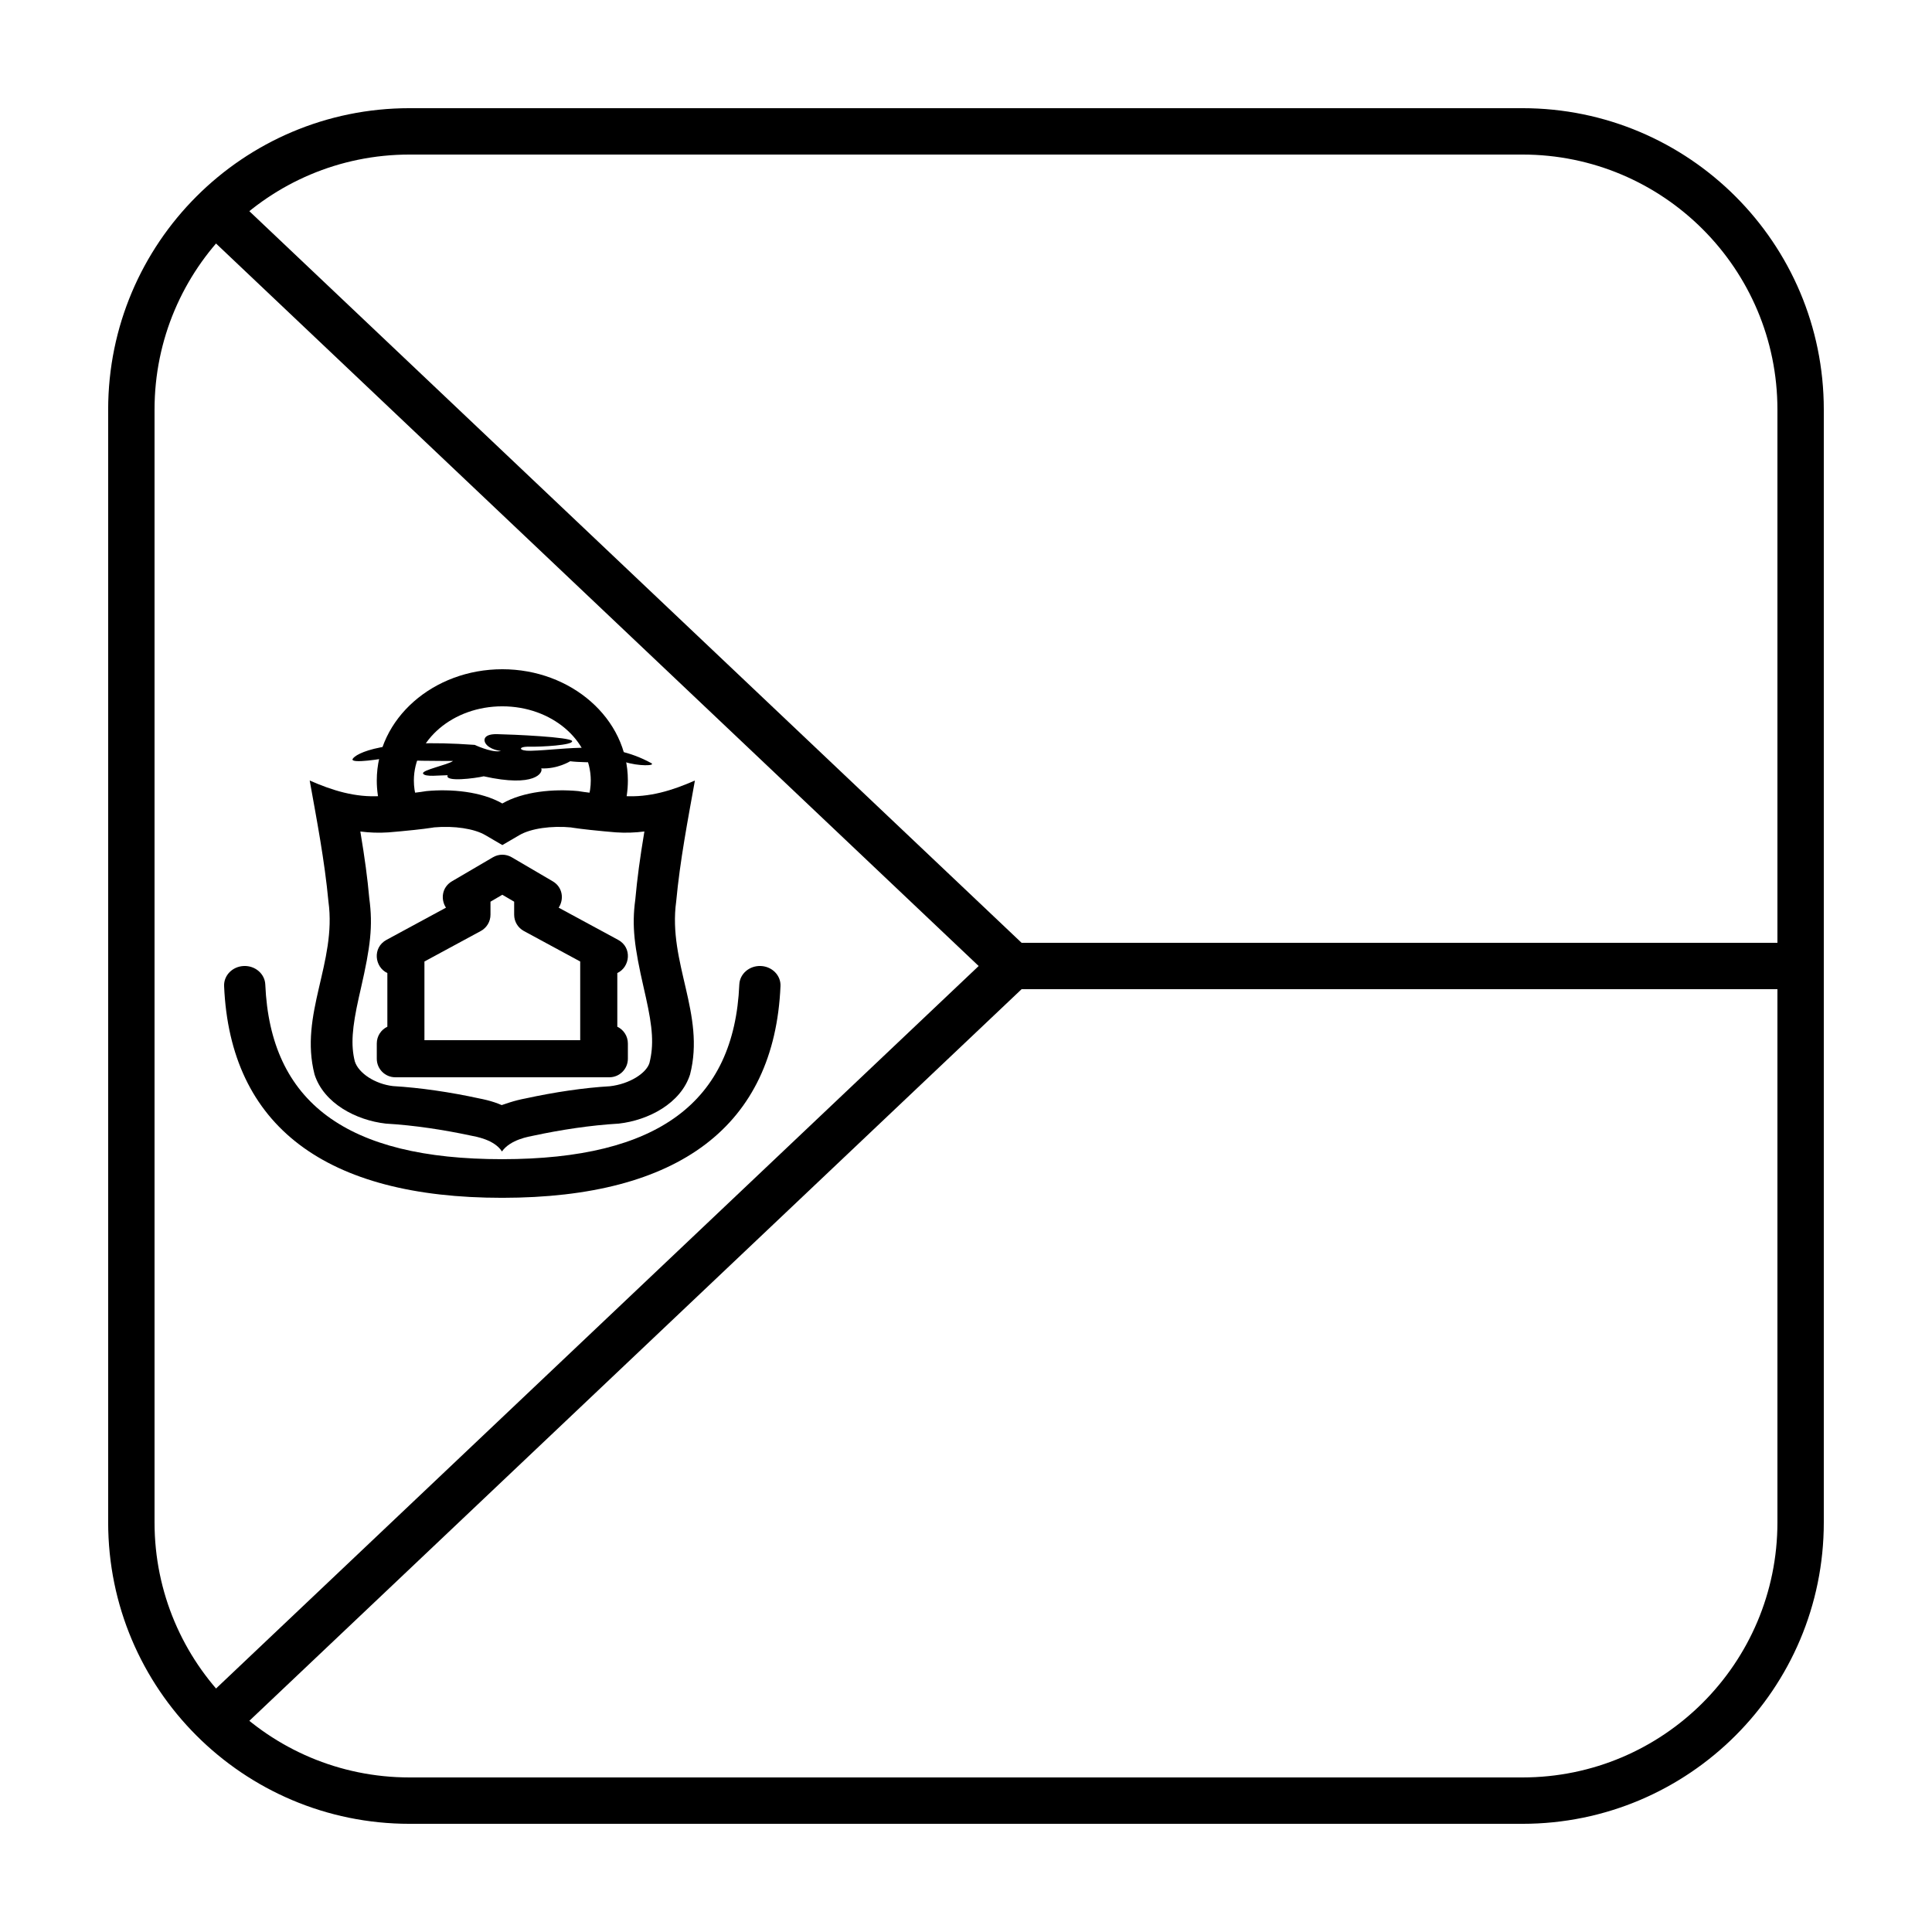 <?xml version="1.0" encoding="UTF-8"?>
<!-- Uploaded to: ICON Repo, www.svgrepo.com, Generator: ICON Repo Mixer Tools -->
<svg fill="#000000" width="800px" height="800px" version="1.1" viewBox="144 144 512 512" xmlns="http://www.w3.org/2000/svg">
 <g>
  <path d="m252.54 172.67h294.91c44.113 0 79.875 35.762 79.875 79.875v294.91c0 44.113-35.762 79.875-79.875 79.875h-294.91c-44.113 0-79.875-35.762-79.875-79.875v-294.91c0-44.113 35.762-79.875 79.875-79.875zm0 12.289c-37.328 0-67.586 30.258-67.586 67.586v294.91c0 37.328 30.258 67.586 67.586 67.586h294.91c37.328 0 67.586-30.258 67.586-67.586v-294.91c0-37.328-30.258-67.586-67.586-67.586z"/>
  <path d="m204.71 194.88 216.51 205.12-217.04 205.62-8.074-9.277 207.25-196.34-207.43-196.51z"/>
  <path d="m412.29 406.14v-12.285h208.9v12.285z"/>
  <path d="m203.39 405.32c1.598 37.125 26.945 56.137 73.727 56.113 46.777-0.02 72.121-19.031 73.723-56.113 0.121-2.824-2.227-5.207-5.238-5.32-3.016-0.117-5.555 2.082-5.676 4.906-1.344 31.145-21.508 46.27-62.812 46.289-41.305 0.02-61.469-15.102-62.809-46.285-0.121-2.828-2.664-5.023-5.676-4.91-3.016 0.113-5.359 2.496-5.238 5.32z"/>
  <path d="m254.37 355.59-9.426 2.801c-0.723-2.445-1.094-4.973-1.094-7.543 0-16.457 15.039-29.492 33.27-29.492 18.234 0 33.273 13.035 33.273 29.492 0 2.57-0.371 5.098-1.098 7.543l-9.422-2.801c0.457-1.539 0.688-3.125 0.688-4.742 0-10.691-10.352-19.664-23.441-19.664-13.09 0-23.441 8.973-23.441 19.664 0 1.617 0.234 3.203 0.691 4.742z"/>
  <path d="m256.99 353.65c6.547-0.625 14.578 0.102 20.125 3.281 5.551-3.18 13.578-3.906 20.129-3.281 3.574 0.629 12.098 1.312 12.098 1.312 6.781 0.441 12.93-1.527 18.816-4.117-1.871 10.445-3.945 21.152-4.965 32.09-2.223 16.199 7.789 29.801 3.68 45.805-2.449 7.676-11.031 12.141-18.883 13.027-7.602 0.441-15.469 1.668-22.508 3.172-1.297 0.266-6.234 1.039-8.457 4.211-2.039-3.172-6.977-3.945-8.277-4.211-7.035-1.504-14.902-2.731-22.508-3.172-7.852-0.887-16.43-5.352-18.883-13.027-4.106-16.004 5.906-29.605 3.684-45.805-1.023-10.938-3.098-21.645-4.969-32.09 5.891 2.59 12.039 4.559 18.816 4.117 0 0 8.527-0.684 12.102-1.312zm57.781 10.699c-2.477 0.324-4.969 0.406-7.551 0.234-1.703-0.141-4.219-0.367-6.758-0.641-1.832-0.195-3.394-0.391-4.652-0.582-0.516-0.082-0.516-0.082-0.309-0.07-5.371-0.523-10.844 0.27-13.832 2.016l-4.539 2.648-4.535-2.648c-2.934-1.711-8.254-2.508-13.523-2.043-0.172 0.027-0.293 0.047-0.621 0.098-1.254 0.191-2.82 0.387-4.648 0.582-2.543 0.273-5.059 0.5-6.894 0.648-2.523 0.168-4.973 0.086-7.414-0.234 1.199 7.207 1.875 12.219 2.367 17.672 1.004 7.453 0.297 12.867-2.219 23.891-0.273 1.199-0.273 1.199-0.539 2.367-1.812 8.141-2.152 12.652-1.078 16.977 0.988 3.156 5.379 6.008 10.113 6.562 7.289 0.434 15.145 1.594 22.836 3.266 0.578 0.113 1.293 0.262 2.07 0.457 1.336 0.336 2.629 0.754 3.91 1.312 1.477-0.508 2.805-0.945 4.18-1.293 0.809-0.207 1.551-0.359 2.078-0.457 7.766-1.691 15.621-2.852 22.418-3.242 5.231-0.598 9.617-3.449 10.473-6.137 1.207-4.793 0.871-9.305-0.945-17.445-0.262-1.168-0.262-1.168-0.535-2.367-2.516-11.023-3.227-16.438-2.262-23.527 0.523-5.723 1.207-10.809 2.41-18.043z"/>
  <path d="m276.3 343.09c1.371-0.137-0.809 0.066-2.594-1.086-1.824-1.148-2.211-3.512 1.953-3.449 4.144 0.082 19.664 0.762 19.957 1.844 0.273 1.09-8.203 1.547-11.359 1.484-3.168-0.066-2.801 1.176 0.355 1.082 9.852-0.273 20.605-2.961 31.965 3.262 1.355 0.754-3.426 0.875-7.121-0.34 0 0-10.02 0.402-14.352-0.148 0 0-3.332 2.098-7.668 1.891 0.562 1.09-1.602 5.152-15.238 2.098-2.25 0.535-10.457 1.598-9.559-0.289-2.164 0-5.949 0.539-6.516-0.414-0.543-0.938 6.668-2.352 7.934-3.367 0 0-15.258 0.113-18.148-0.703 0 0-9.004 1.566-8.473 0.207 0.797-1.477 8.172-5.531 32.371-3.758 0 0 4.09 1.938 6.492 1.688z"/>
  <path d="m256.48 419.66h41.281v-20.852l-14.926-8.078c-1.59-0.855-2.578-2.516-2.578-4.32v-3.453l-3.137-1.836-3.137 1.836v3.453c0 1.805-0.988 3.465-2.574 4.32l-14.93 8.078zm-10.055-26.586 15.762-8.531c-1.426-2.164-1.137-5.398 1.598-7l10.852-6.359c1.535-0.902 3.438-0.902 4.973 0l10.852 6.359c2.734 1.602 3.019 4.836 1.594 7l15.762 8.531c3.793 2.051 3.148 7.234-0.223 8.789v14.227c1.656 0.789 2.801 2.481 2.801 4.438v4.047c0 2.715-2.199 4.914-4.914 4.914h-56.715c-2.715 0-4.914-2.199-4.914-4.914v-4.047c0-1.957 1.145-3.648 2.801-4.438v-14.227c-3.375-1.555-4.019-6.738-0.227-8.789z"/>
 </g>
</svg>